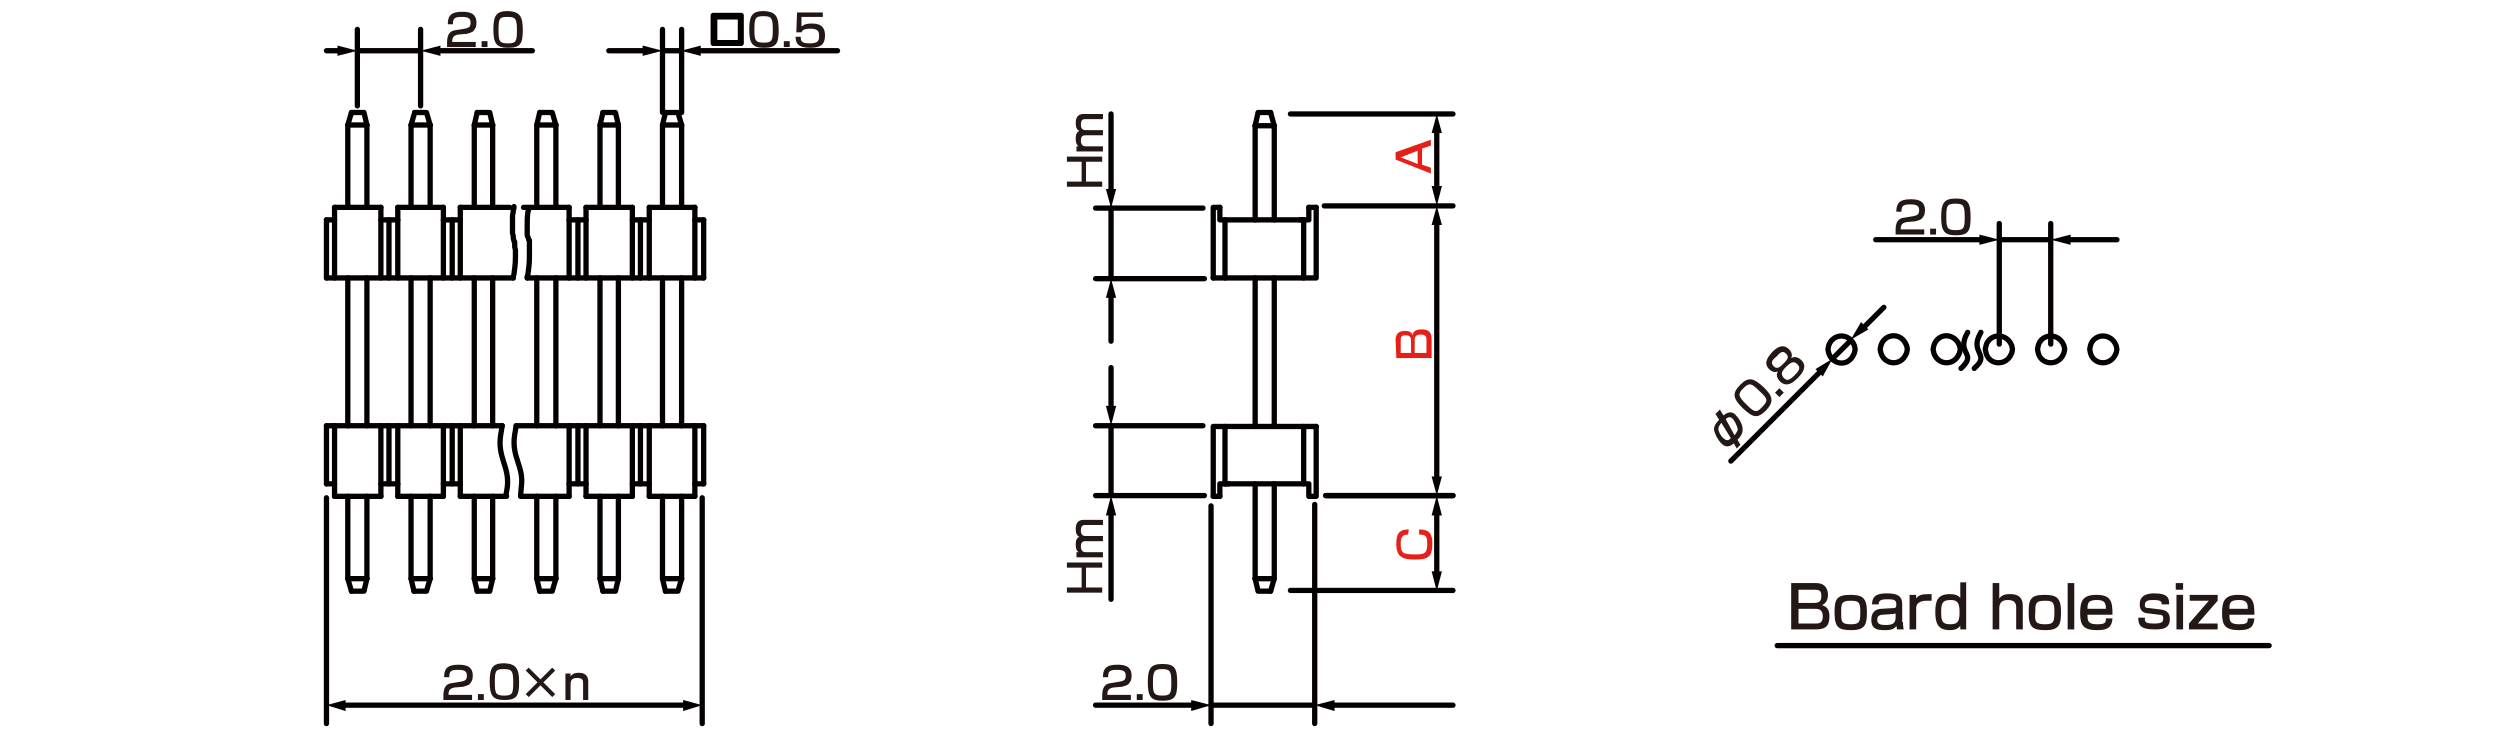 <?xml version="1.0" encoding="utf-8"?>
<!-- Generator: Adobe Illustrator 24.2.1, SVG Export Plug-In . SVG Version: 6.00 Build 0)  -->
<svg version="1.1" id="レイヤー_1" xmlns="http://www.w3.org/2000/svg" xmlns:xlink="http://www.w3.org/1999/xlink" x="0px" width="340" height="99.6"
	 y="0px" viewBox="0 0 340 99.6" style="enable-background:new 0 0 340 99.6;" xml:space="preserve">
<style type="text/css">
	.st0{fill:none;stroke:#040000;stroke-width:0.72;stroke-linecap:round;stroke-linejoin:round;stroke-miterlimit:10;}
	.st1{fill:none;stroke:#040000;stroke-width:0.72;stroke-linecap:round;stroke-linejoin:round;}
	.st2{fill:#040000;}
	.st3{fill:#231815;}
	.st4{fill:#E61F19;}
	.st5{fill:none;stroke:#060001;stroke-width:0.72;stroke-linecap:round;stroke-linejoin:round;stroke-miterlimit:10;}
</style>
<g id="MH0419_1_">
	<line class="st0" x1="271.9" y1="32.6" x2="278.9" y2="32.6"/>
	<line class="st0" x1="278.9" y1="46.8" x2="278.9" y2="30.4"/>
	<line class="st0" x1="271.9" y1="46.8" x2="271.9" y2="30.4"/>
	<line class="st0" x1="251.7" y1="46.3" x2="249.2" y2="48.8"/>
	<line class="st0" x1="175.5" y1="15.5" x2="197.6" y2="15.5"/>
	<line class="st0" x1="180.3" y1="67.4" x2="197.6" y2="67.4"/>
	<line class="st0" x1="180.1" y1="28" x2="197.6" y2="28"/>
	<line class="st0" x1="175.5" y1="80.3" x2="197.6" y2="80.3"/>
	<line class="st0" x1="180.3" y1="67.4" x2="197.6" y2="67.4"/>
	<line class="st0" x1="48.6" y1="6.9" x2="57.2" y2="6.9"/>
	<line class="st0" x1="57.2" y1="14.4" x2="57.2" y2="4"/>
	<line class="st0" x1="48.6" y1="14.4" x2="48.6" y2="4"/>
	<line class="st0" x1="90.1" y1="6.9" x2="92.6" y2="6.9"/>
	<line class="st0" x1="92.7" y1="15.3" x2="92.7" y2="4"/>
	<line class="st0" x1="90.1" y1="15.3" x2="90.1" y2="4"/>
	<line class="st0" x1="178.8" y1="68.6" x2="178.8" y2="98.4"/>
	<line class="st0" x1="164.7" y1="68.8" x2="164.7" y2="98.4"/>
	<line class="st0" x1="151.1" y1="57.9" x2="151.1" y2="67.4"/>
	<line class="st0" x1="163.8" y1="67.4" x2="149" y2="67.4"/>
	<line class="st0" x1="163.6" y1="57.9" x2="149" y2="57.9"/>
	<line class="st0" x1="95.5" y1="67.7" x2="95.5" y2="98.4"/>
	<line class="st0" x1="44.4" y1="67.7" x2="44.4" y2="98.4"/>
	<line class="st0" x1="151.1" y1="28.3" x2="151.1" y2="37.9"/>
	<line class="st0" x1="163.8" y1="37.9" x2="149" y2="37.9"/>
	<line class="st0" x1="163.6" y1="28.3" x2="149" y2="28.3"/>
	<path class="st0" d="M252.3,47.5l-0.1-0.5l-0.2-0.4c-0.9-1.4-2.8-1.1-3.3,0.4l-0.1,0.5l0.1,0.5c0.5,1.6,2.5,1.9,3.3,0.4l0.2-0.4
		L252.3,47.5z"/>
	<path class="st0" d="M266.6,47.5l-0.1-0.5l-0.2-0.4c-0.9-1.4-2.8-1.2-3.3,0.4l-0.1,0.5L263,48c0.5,1.6,2.5,1.8,3.3,0.4l0.2-0.4
		L266.6,47.5z"/>
	<path class="st0" d="M259.4,47.5l-0.1-0.5l-0.2-0.4c-0.8-1.4-2.8-1.2-3.3,0.4l-0.1,0.5l0.1,0.5c0.5,1.6,2.5,1.8,3.3,0.4l0.2-0.4
		L259.4,47.5z"/>
	<path class="st0" d="M267.6,45.2l-0.3,0.6c-0.9,2.3,1.3,2.3-0.3,4l-0.3,0.3"/>
	<g>
		<path class="st0" d="M280.8,47.5l-0.1-0.5l-0.2-0.4c-0.9-1.4-2.9-1.1-3.3,0.4l-0.1,0.5l0.1,0.5c0.4,1.6,2.5,1.8,3.3,0.4l0.2-0.4
			L280.8,47.5z"/>
		<path class="st0" d="M273.7,47.5l-0.1-0.5l-0.2-0.4c-0.9-1.4-2.9-1.1-3.3,0.4l-0.1,0.5l0.1,0.5c0.4,1.6,2.5,1.8,3.3,0.4l0.2-0.4
			L273.7,47.5z"/>
		<path class="st0" d="M287.9,47.5l-0.1-0.5l-0.2-0.4c-0.9-1.4-2.9-1.1-3.3,0.4l-0.1,0.5l0.1,0.5c0.4,1.6,2.5,1.8,3.3,0.4l0.2-0.4
			L287.9,47.5z"/>
		<path class="st0" d="M269.4,45.2l-0.3,0.6c-0.9,2.1,1.3,2.5-0.3,4l-0.3,0.3"/>
	</g>
	<g>
		<polyline class="st0" points="172.8,15.3 171.1,15.3 170.7,17.1 		"/>
		<line class="st0" x1="172.8" y1="15.3" x2="173.3" y2="17.1"/>
		<line class="st0" x1="170.7" y1="17.1" x2="170.7" y2="29.9"/>
		<polyline class="st0" points="173.3,29.9 173.3,17.1 170.7,17.1 		"/>
		<polyline class="st0" points="172.8,80.4 171.1,80.4 170.7,78.7 		"/>
		<polyline class="st0" points="172.8,80.4 173.3,78.7 170.7,78.7 		"/>
		<line class="st0" x1="173.3" y1="37.8" x2="173.3" y2="58"/>
		<line class="st0" x1="170.7" y1="37.8" x2="170.7" y2="58"/>
		<polyline class="st0" points="179,58 165,58 165,67.5 		"/>
		<polyline class="st0" points="179,58 179,67.5 178.1,67.5 		"/>
		<polyline class="st0" points="165.9,67.5 165.9,65.8 167.1,65.8 		"/>
		<polyline class="st0" points="178,67.5 178,65.8 166.6,65.8 		"/>
		<line class="st0" x1="165.9" y1="67.5" x2="165" y2="67.5"/>
		<line class="st0" x1="166.6" y1="65.8" x2="166.6" y2="58"/>
		<line class="st0" x1="177.3" y1="65.8" x2="177.3" y2="58"/>
		<line class="st0" x1="173.3" y1="65.8" x2="173.3" y2="78.7"/>
		<line class="st0" x1="170.7" y1="65.8" x2="170.7" y2="78.7"/>
		<polyline class="st0" points="165,37.8 179,37.8 179,28.2 		"/>
		<polyline class="st0" points="165,37.8 165,28.2 165.9,28.2 		"/>
		<polyline class="st0" points="178,28.2 178,29.9 176.8,29.9 		"/>
		<polyline class="st0" points="165.9,28.2 165.9,29.9 177.3,29.9 		"/>
		<line class="st0" x1="178" y1="28.2" x2="179" y2="28.2"/>
		<line class="st0" x1="177.3" y1="29.9" x2="177.3" y2="37.8"/>
		<line class="st0" x1="166.6" y1="29.9" x2="166.6" y2="37.8"/>
	</g>
	<g>
		<g>
			<polyline class="st0" points="90.5,80.4 92.2,80.4 92.7,78.7 			"/>
			<polyline class="st0" points="90.5,80.4 90.1,78.7 92.7,78.7 			"/>
			<line class="st0" x1="90.1" y1="37.8" x2="90.1" y2="57.9"/>
			<line class="st0" x1="92.7" y1="37.8" x2="92.7" y2="57.9"/>
			<polyline class="st0" points="90.5,15.3 92.2,15.3 92.7,17 			"/>
			<line class="st0" x1="90.5" y1="15.3" x2="90.1" y2="17"/>
			<line class="st0" x1="92.7" y1="17" x2="92.7" y2="28.2"/>
			<polyline class="st0" points="90.1,28.2 90.1,17 92.7,17 			"/>
			<polyline class="st0" points="82,80.4 83.7,80.4 84.1,78.7 			"/>
			<polyline class="st0" points="82,80.4 81.6,78.7 84.1,78.7 			"/>
			<line class="st0" x1="81.6" y1="37.8" x2="81.6" y2="57.9"/>
			<line class="st0" x1="84.1" y1="37.8" x2="84.1" y2="57.9"/>
			<polyline class="st0" points="82,15.3 83.7,15.3 84.1,17 			"/>
			<line class="st0" x1="82" y1="15.3" x2="81.6" y2="17"/>
			<line class="st0" x1="84.1" y1="17" x2="84.1" y2="28.2"/>
			<polyline class="st0" points="81.6,28.2 81.6,17 84.1,17 			"/>
			<polyline class="st0" points="73.4,80.4 75.1,80.4 75.6,78.7 			"/>
			<polyline class="st0" points="73.4,80.4 73,78.7 75.6,78.7 			"/>
			<line class="st0" x1="73" y1="37.8" x2="73" y2="57.9"/>
			<line class="st0" x1="75.6" y1="37.8" x2="75.6" y2="57.9"/>
			<polyline class="st0" points="73.4,15.3 75.1,15.3 75.6,17 			"/>
			<line class="st0" x1="73.4" y1="15.3" x2="73" y2="17"/>
			<line class="st0" x1="75.6" y1="17" x2="75.6" y2="28.2"/>
			<polyline class="st0" points="73,28.2 73,17 75.6,17 			"/>
			<line class="st0" x1="92.7" y1="67.5" x2="92.7" y2="78.7"/>
			<line class="st0" x1="90.1" y1="67.5" x2="90.1" y2="78.7"/>
			<line class="st0" x1="84.1" y1="67.5" x2="84.1" y2="78.7"/>
			<line class="st0" x1="81.6" y1="67.5" x2="81.6" y2="78.7"/>
			<line class="st0" x1="75.6" y1="67.5" x2="75.6" y2="78.7"/>
			<line class="st0" x1="73" y1="67.5" x2="73" y2="78.7"/>
			<line class="st0" x1="95.7" y1="65.8" x2="95.7" y2="57.9"/>
			<line class="st0" x1="94.5" y1="67.5" x2="94.5" y2="57.9"/>
			<line class="st0" x1="88.3" y1="67.5" x2="88.3" y2="57.9"/>
			<line class="st0" x1="87.1" y1="65.8" x2="87.1" y2="57.9"/>
			<line class="st0" x1="86" y1="67.5" x2="86" y2="57.9"/>
			<line class="st0" x1="79.7" y1="67.5" x2="79.7" y2="57.9"/>
			<line class="st0" x1="78.6" y1="65.8" x2="78.6" y2="57.9"/>
			<line class="st0" x1="77.4" y1="67.5" x2="77.4" y2="57.9"/>
			<line class="st0" x1="70.8" y1="67.5" x2="77.4" y2="67.5"/>
			<line class="st0" x1="79.7" y1="67.5" x2="86" y2="67.5"/>
			<line class="st0" x1="88.3" y1="67.5" x2="94.5" y2="67.5"/>
			<line class="st0" x1="70.2" y1="57.9" x2="95.7" y2="57.9"/>
			<path class="st0" d="M70.2,57.9L70,59.1c-0.5,3.1,1.3,4.3,0.9,7.1l-0.1,1.2"/>
			<line class="st0" x1="77.4" y1="65.8" x2="79.7" y2="65.8"/>
			<line class="st0" x1="86" y1="65.8" x2="88.3" y2="65.8"/>
			<line class="st0" x1="94.5" y1="65.8" x2="95.7" y2="65.8"/>
			<line class="st0" x1="77.4" y1="28.2" x2="77.4" y2="37.8"/>
			<line class="st0" x1="78.6" y1="29.9" x2="78.6" y2="37.8"/>
			<line class="st0" x1="79.7" y1="28.2" x2="79.7" y2="37.8"/>
			<line class="st0" x1="86" y1="28.2" x2="86" y2="37.8"/>
			<line class="st0" x1="87.1" y1="29.9" x2="87.1" y2="37.8"/>
			<line class="st0" x1="88.3" y1="28.2" x2="88.3" y2="37.8"/>
			<line class="st0" x1="94.5" y1="28.2" x2="94.5" y2="37.8"/>
			<line class="st0" x1="95.7" y1="29.9" x2="95.7" y2="37.8"/>
			<line class="st0" x1="95.7" y1="37.8" x2="71.7" y2="37.8"/>
			<line class="st0" x1="94.5" y1="28.2" x2="88.3" y2="28.2"/>
			<line class="st0" x1="86" y1="28.2" x2="79.7" y2="28.2"/>
			<line class="st0" x1="77.4" y1="28.2" x2="71.2" y2="28.2"/>
			<path class="st0" d="M71.7,37.8v-0.2l0.1-0.3c0.1-0.8,0.2-1.4,0.2-2.3v-0.3l0,0v-0.2l0,0v-0.1l0,0v-0.1v-0.1v-0.1l0,0V34v-0.1
				v-0.1v-0.1v-0.1v-0.1v-0.1v-0.1v-0.1v-0.1V33v-0.1v-0.1v-0.1l-0.1-0.1v-0.1c-0.1-0.2-0.1-0.3-0.2-0.5v-0.1v-0.1v-0.1v-0.1v-0.1
				v-0.1v-0.1v-0.1v-0.1V31v-0.1v-0.1l0,0v-0.1l0,0V31l0,0v-0.2l0,0c0-0.8,0-1.3,0.1-2l0.1-0.3v-0.2"/>
			<line class="st0" x1="95.7" y1="29.9" x2="94.5" y2="29.9"/>
			<line class="st0" x1="88.3" y1="29.9" x2="86" y2="29.9"/>
			<line class="st0" x1="79.7" y1="29.9" x2="77.4" y2="29.9"/>
		</g>
		<g>
			<polyline class="st0" points="64.9,80.4 66.6,80.4 67,78.7 			"/>
			<polyline class="st0" points="64.9,80.4 64.5,78.7 67,78.7 			"/>
			<line class="st0" x1="64.5" y1="37.8" x2="64.5" y2="57.9"/>
			<line class="st0" x1="67" y1="37.8" x2="67" y2="57.9"/>
			<polyline class="st0" points="64.9,15.3 66.6,15.3 67,17 			"/>
			<line class="st0" x1="64.9" y1="15.3" x2="64.5" y2="17"/>
			<line class="st0" x1="67" y1="17" x2="67" y2="28.2"/>
			<polyline class="st0" points="64.5,28.2 64.5,17 67,17 			"/>
			<polyline class="st0" points="56.3,80.4 58,80.4 58.5,78.7 			"/>
			<polyline class="st0" points="56.3,80.4 55.9,78.7 58.5,78.7 			"/>
			<line class="st0" x1="55.9" y1="37.8" x2="55.9" y2="57.9"/>
			<line class="st0" x1="58.5" y1="37.8" x2="58.5" y2="57.9"/>
			<polyline class="st0" points="56.4,15.3 58,15.3 58.5,17 			"/>
			<line class="st0" x1="56.4" y1="15.3" x2="55.9" y2="17"/>
			<line class="st0" x1="58.5" y1="17" x2="58.5" y2="28.2"/>
			<polyline class="st0" points="55.9,28.2 55.9,17 58.5,17 			"/>
			<polyline class="st0" points="47.8,80.4 49.5,80.4 49.9,78.7 			"/>
			<polyline class="st0" points="47.8,80.4 47.3,78.7 49.9,78.7 			"/>
			<line class="st0" x1="47.3" y1="37.8" x2="47.3" y2="57.9"/>
			<line class="st0" x1="49.9" y1="37.8" x2="49.9" y2="57.9"/>
			<polyline class="st0" points="47.8,15.3 49.5,15.3 49.9,17 			"/>
			<line class="st0" x1="47.8" y1="15.3" x2="47.3" y2="17"/>
			<line class="st0" x1="49.9" y1="17" x2="49.9" y2="28.2"/>
			<polyline class="st0" points="47.3,28.2 47.3,17 49.9,17 			"/>
			<line class="st0" x1="67" y1="67.5" x2="67" y2="78.7"/>
			<line class="st0" x1="64.5" y1="67.5" x2="64.5" y2="78.7"/>
			<line class="st0" x1="58.5" y1="67.5" x2="58.5" y2="78.7"/>
			<line class="st0" x1="55.9" y1="67.5" x2="55.9" y2="78.7"/>
			<line class="st0" x1="49.9" y1="67.5" x2="49.9" y2="78.7"/>
			<line class="st0" x1="47.3" y1="67.5" x2="47.3" y2="78.7"/>
			<line class="st0" x1="62.6" y1="67.5" x2="62.6" y2="57.9"/>
			<line class="st0" x1="61.5" y1="65.8" x2="61.5" y2="57.9"/>
			<line class="st0" x1="60.3" y1="67.5" x2="60.3" y2="57.9"/>
			<line class="st0" x1="54.1" y1="67.5" x2="54.1" y2="57.9"/>
			<line class="st0" x1="52.9" y1="65.8" x2="52.9" y2="57.9"/>
			<line class="st0" x1="51.8" y1="67.5" x2="51.8" y2="57.9"/>
			<line class="st0" x1="45.5" y1="67.5" x2="45.5" y2="57.9"/>
			<line class="st0" x1="44.4" y1="65.8" x2="44.4" y2="57.9"/>
			<line class="st0" x1="44.4" y1="57.9" x2="68.3" y2="57.9"/>
			<line class="st0" x1="45.5" y1="67.5" x2="51.8" y2="67.5"/>
			<line class="st0" x1="54.1" y1="67.5" x2="60.3" y2="67.5"/>
			<line class="st0" x1="62.6" y1="67.5" x2="68.9" y2="67.5"/>
			<path class="st0" d="M68.3,57.9l-0.2,1.2c-0.5,3.1,1.2,4.3,0.9,7.1l-0.2,1.2"/>
			<line class="st0" x1="44.4" y1="65.8" x2="45.5" y2="65.8"/>
			<line class="st0" x1="51.8" y1="65.8" x2="54.1" y2="65.8"/>
			<line class="st0" x1="60.3" y1="65.8" x2="62.6" y2="65.8"/>
			<line class="st0" x1="44.4" y1="29.9" x2="44.4" y2="37.8"/>
			<line class="st0" x1="45.5" y1="28.2" x2="45.5" y2="37.8"/>
			<line class="st0" x1="51.8" y1="28.2" x2="51.8" y2="37.8"/>
			<line class="st0" x1="52.9" y1="29.9" x2="52.9" y2="37.8"/>
			<line class="st0" x1="54.1" y1="28.2" x2="54.1" y2="37.8"/>
			<line class="st0" x1="60.3" y1="28.2" x2="60.3" y2="37.8"/>
			<line class="st0" x1="61.5" y1="29.9" x2="61.5" y2="37.8"/>
			<line class="st0" x1="62.6" y1="28.2" x2="62.6" y2="37.8"/>
			<line class="st0" x1="69.3" y1="28.2" x2="62.6" y2="28.2"/>
			<line class="st0" x1="60.3" y1="28.2" x2="54.1" y2="28.2"/>
			<line class="st0" x1="51.8" y1="28.2" x2="45.5" y2="28.2"/>
			<line class="st0" x1="69.8" y1="37.8" x2="44.4" y2="37.8"/>
			<path class="st0" d="M69.8,37.8v-0.2l0.1-0.3c0.1-0.7,0.2-1.5,0.2-2.3v-0.1l0,0c0-0.1,0-0.1,0-0.2v-0.1v-0.1v-0.1l0,0v-0.1l0,0
				v-0.1l0,0l0,0v-0.1V34c0-0.1-0.1-0.3-0.1-0.4v-0.1v-0.1v-0.1v-0.1v-0.1V33v-0.1l-0.1-0.1c0-0.2-0.1-0.3-0.1-0.5v-0.1v-0.1
				c0-0.1-0.1-0.3-0.1-0.4v-0.1v-0.1v-0.1l0,0v-0.1l0,0v-0.1v-0.1V31l0,0v-0.2c0-0.2,0-0.1,0-0.2v-0.1c0-0.1,0-0.1,0-0.2V30v-0.1
				v-0.4v-0.1v-0.1c0-0.1,0.1-0.4,0.1-0.5v-0.1v-0.1l0.1-0.3v-0.2"/>
			<line class="st0" x1="62.6" y1="29.9" x2="60.3" y2="29.9"/>
			<line class="st0" x1="54.1" y1="29.9" x2="51.8" y2="29.9"/>
			<line class="st0" x1="45.5" y1="29.9" x2="44.4" y2="29.9"/>
		</g>
	</g>
	<g>
		<line class="st1" x1="46.6" y1="95.9" x2="93.4" y2="95.9"/>
		<g>
			<polygon class="st2" points="47,96.7 44.4,95.9 47,95.2 			"/>
		</g>
		<g>
			<polygon class="st2" points="92.9,96.7 95.5,95.9 92.9,95.2 			"/>
		</g>
	</g>
	<g>
		<line class="st1" x1="46.4" y1="6.9" x2="44.4" y2="6.9"/>
		<g>
			<polygon class="st2" points="45.9,6.2 48.6,6.9 45.9,7.6 			"/>
		</g>
	</g>
	<g>
		<line class="st1" x1="59.4" y1="6.9" x2="72.4" y2="6.9"/>
		<g>
			<polygon class="st2" points="59.9,7.6 57.2,6.9 59.9,6.2 			"/>
		</g>
	</g>
	<g>
		<path class="st0" d="M100.8,2.1v3.8H97V2.1H100.8z M97.2,2.3v3.5h3.5V2.3H97.2z"/>
	</g>
	<g>
		<line class="st1" x1="87.9" y1="6.9" x2="82.8" y2="6.9"/>
		<g>
			<polygon class="st2" points="87.4,6.2 90.1,6.9 87.4,7.6 			"/>
		</g>
	</g>
	<g>
		<line class="st1" x1="94.8" y1="6.9" x2="113.9" y2="6.9"/>
		<g>
			<polygon class="st2" points="95.3,7.6 92.6,6.9 95.3,6.2 			"/>
		</g>
	</g>
	<g>
		<path class="st3" d="M145.1,24.7h2V22h-2v-0.7h4.8V22h-2.2v2.7h2.2v0.7h-4.8V24.7z"/>
		<path class="st3" d="M146.3,19.9h0.4c-0.3-0.2-0.4-0.5-0.4-1.1c0-0.2,0-0.8,0.5-1c-0.5-0.2-0.5-0.8-0.5-1.1c0-1.1,0.7-1.2,1.1-1.2
			h2.6v0.7h-2.4c-0.2,0-0.6,0-0.6,0.7c0,0.6,0.2,0.8,0.7,0.8h2.3v0.7h-2.3c-0.3,0-0.7,0-0.7,0.7c0,0.8,0.5,0.8,0.7,0.8h2.3v0.7h-3.6
			v-0.7H146.3z"/>
	</g>
	<g>
		<path class="st3" d="M145.1,79.9h2v-2.7h-2v-0.7h4.8v0.7h-2.2v2.7h2.2v0.7h-4.8V79.9z"/>
		<path class="st3" d="M146.3,75.1h0.4c-0.3-0.2-0.4-0.5-0.4-1.1c0-0.2,0-0.8,0.5-1c-0.5-0.2-0.5-0.8-0.5-1.1c0-1.1,0.7-1.2,1.1-1.2
			h2.6v0.7h-2.4c-0.2,0-0.6,0-0.6,0.7c0,0.6,0.2,0.8,0.7,0.8h2.3v0.7h-2.3c-0.3,0-0.7,0-0.7,0.7c0,0.8,0.5,0.8,0.7,0.8h2.3v0.7h-3.6
			v-0.7H146.3z"/>
	</g>
	<g>
		<line class="st1" x1="151.1" y1="26.2" x2="151.1" y2="15.5"/>
		<g>
			<polygon class="st2" points="151.8,25.7 151.1,28.3 150.4,25.7 			"/>
		</g>
	</g>
	<g>
		<line class="st1" x1="151.1" y1="40.1" x2="151.1" y2="46.4"/>
		<g>
			<polygon class="st2" points="150.4,40.5 151.1,37.9 151.8,40.5 			"/>
		</g>
	</g>
	<g>
		<line class="st1" x1="151.1" y1="55.7" x2="151.1" y2="50"/>
		<g>
			<polygon class="st2" points="151.8,55.2 151.1,57.9 150.4,55.2 			"/>
		</g>
	</g>
	<g>
		<line class="st1" x1="151.1" y1="69.6" x2="151.1" y2="81.5"/>
		<g>
			<polygon class="st2" points="150.4,70.1 151.1,67.4 151.8,70.1 			"/>
		</g>
	</g>
	<line class="st0" x1="164.7" y1="95.9" x2="178.8" y2="95.9"/>
	<g>
		<line class="st1" x1="162.5" y1="95.9" x2="149" y2="95.9"/>
		<g>
			<polygon class="st2" points="162,95.2 164.7,95.9 162,96.7 			"/>
		</g>
	</g>
	<g>
		<line class="st1" x1="181" y1="95.9" x2="197.6" y2="95.9"/>
		<g>
			<polygon class="st2" points="181.5,96.7 178.8,95.9 181.5,95.2 			"/>
		</g>
	</g>
	<g>
		<path class="st4" d="M194.6,19v0.8l-1.2,0.4v2.2l1.2,0.4v0.8l-4.8-1.9v-1L194.6,19z M192.8,22.3v-1.8l-2.3,0.9L192.8,22.3z"/>
	</g>
	<g>
		<line class="st1" x1="195.4" y1="17.6" x2="195.4" y2="25.8"/>
		<g>
			<polygon class="st2" points="194.7,18.1 195.4,15.5 196.1,18.1 			"/>
		</g>
		<g>
			<polygon class="st2" points="194.7,25.3 195.4,28 196.1,25.3 			"/>
		</g>
	</g>
	<g>
		<path class="st4" d="M189.8,46.2c0-1,0.7-1.2,1.3-1.2c0.4,0,0.9,0.1,1,0.6c0.1-0.5,0.4-0.8,1.2-0.8s1.4,0.2,1.4,1.3v2.6h-4.8
			L189.8,46.2L189.8,46.2z M190.5,48h1.4v-1.6c0-0.7-0.3-0.8-0.8-0.8s-0.6,0.2-0.6,0.7L190.5,48L190.5,48z M192.5,48h1.5v-1.8
			c0-0.4-0.1-0.7-0.8-0.7c-0.8,0-0.8,0.5-0.8,0.8V48H192.5z"/>
	</g>
	<g>
		<line class="st1" x1="195.4" y1="30.2" x2="195.4" y2="65.3"/>
		<g>
			<polygon class="st2" points="194.7,30.6 195.4,28 196.1,30.6 			"/>
		</g>
		<g>
			<polygon class="st2" points="194.7,64.8 195.4,67.4 196.1,64.8 			"/>
		</g>
	</g>
	<g>
		<path class="st4" d="M191.5,72.7c-0.9,0-1,0.5-1,1.3c0,1.2,0.3,1.4,1.9,1.4c1.3,0,1.7-0.1,1.7-1.4c0-1-0.1-1.3-1.1-1.3V72
			c1.4,0,1.8,0.6,1.8,1.9c0,1.8-0.5,2.2-2.4,2.2c-1.7,0-2.5-0.4-2.5-2.1c0-1.2,0.2-2,1.7-2L191.5,72.7L191.5,72.7z"/>
	</g>
	<g>
		<line class="st1" x1="195.4" y1="69.6" x2="195.4" y2="78.2"/>
		<g>
			<polygon class="st2" points="194.7,70.1 195.4,67.4 196.1,70.1 			"/>
		</g>
		<g>
			<polygon class="st2" points="194.7,77.7 195.4,80.4 196.1,77.7 			"/>
		</g>
	</g>
	<g>
		<line class="st1" x1="253.3" y1="44.7" x2="256.2" y2="41.8"/>
		<g>
			<polygon class="st2" points="254.1,44.8 251.7,46.2 253.1,43.8 			"/>
		</g>
	</g>
	<g>
		<line class="st1" x1="247.7" y1="50.4" x2="235.4" y2="62.7"/>
		<g>
			<polygon class="st2" points="246.9,50.2 249.2,48.8 247.9,51.2 			"/>
		</g>
	</g>
	<g>
		<line class="st1" x1="269.7" y1="32.6" x2="255.1" y2="32.6"/>
		<g>
			<polygon class="st2" points="269.2,31.9 271.9,32.6 269.2,33.3 			"/>
		</g>
	</g>
	<g>
		<line class="st1" x1="281.1" y1="32.6" x2="287.9" y2="32.6"/>
		<g>
			<polygon class="st2" points="281.6,33.3 278.9,32.6 281.6,31.9 			"/>
		</g>
	</g>
	<g>
		<path class="st3" d="M62.3,4.7c-0.4,0.1-0.8,0.2-0.8,0.9v0.1h3.2v0.7h-3.9V5.9c0-0.8,0.1-1.7,1.2-1.8l1.2-0.2
			C63.7,3.8,64,3.7,64,3.1s-0.3-0.8-1.2-0.8c-1,0-1.2,0.2-1.2,1h-0.7c0-1,0.3-1.7,1.9-1.7c0.9,0,2,0.1,2,1.5c0,0.6-0.2,0.9-0.5,1.2
			c-0.2,0.1-0.4,0.2-0.8,0.3L62.3,4.7z"/>
		<path class="st3" d="M66.3,5.6v0.8h-0.8V5.6H66.3z"/>
		<path class="st3" d="M71.1,4.1c0,1.8-0.3,2.4-2,2.4c-1.6,0-2-0.6-2-2.5s0.4-2.5,2-2.5C70.7,1.6,71.1,2.2,71.1,4.1z M67.8,4.1
			c0,1.5,0.1,1.8,1.3,1.8c1.1,0,1.2-0.3,1.2-1.8c0-1.6-0.2-1.8-1.3-1.8C67.9,2.3,67.8,2.5,67.8,4.1z"/>
	</g>
	<g>
		<path class="st3" d="M105.9,4.1c0,1.8-0.3,2.4-2,2.4c-1.6,0-2-0.6-2-2.5s0.4-2.5,2-2.5C105.5,1.6,105.9,2.2,105.9,4.1z M102.6,4
			c0,1.5,0.1,1.8,1.3,1.8c1.1,0,1.2-0.3,1.2-1.8c0-1.6-0.2-1.8-1.3-1.8C102.7,2.2,102.6,2.5,102.6,4z"/>
		<path class="st3" d="M107.4,5.6v0.8h-0.8V5.6H107.4z"/>
		<path class="st3" d="M111.9,1.6v0.7H109v1.3c0.2-0.1,0.4-0.4,1.4-0.4s1.8,0.3,1.8,1.6c0,1.1-0.4,1.7-2,1.7c-1.4,0-2-0.4-2-1.5h0.7
			c0,0.5,0,0.9,1.2,0.9c0.9,0,1.3-0.2,1.3-0.9c0-0.6,0-1.1-1.2-1.1c-1,0-1.1,0.3-1.2,0.5h-0.7l0.1-2.7h3.5V1.6z"/>
	</g>
	<g>
		<path class="st3" d="M233.9,55.7l0.5,0.8c0.8-0.7,1.4-0.4,1.7,0c0.5,0.5,0.9,1.3,0.9,1.9c0,0.4-0.1,0.8-0.7,1.4l0.4,0.7l-0.5,0.5
			l-0.4-0.7c-0.7,0.6-1.2,0.5-1.7,0s-0.9-1.3-1-1.9c0-0.4,0.2-0.8,0.7-1.3l-0.5-0.8L233.9,55.7z M234.1,57.5
			c-0.3,0.4-0.4,0.6-0.4,0.8c0,0.4,0.3,1,0.7,1.3c0.4,0.4,0.7,0.3,1,0L234.1,57.5z M235.9,59.2c0.3-0.4,0.5-0.7,0.4-1
			s-0.3-0.8-0.6-1.2c-0.4-0.4-0.7-0.3-1,0L235.9,59.2z"/>
		<path class="st3" d="M239.9,52.7c1.2,1.2,1.4,1.9,0.3,3.1c-1.2,1.2-1.8,1-3.2-0.3c-1.3-1.3-1.5-2-0.3-3.2
			C237.8,51.2,238.5,51.4,239.9,52.7z M237.5,55c1.1,1.1,1.4,1.2,2.2,0.3c0.8-0.8,0.7-1.1-0.4-2.1c-1.1-1.1-1.4-1.2-2.2-0.4
			S236.4,53.9,237.5,55z"/>
		<path class="st3" d="M242,52.8l0.6,0.6L242,54l-0.6-0.6L242,52.8z"/>
		<path class="st3" d="M240.6,50.2c-0.9-0.9,0-1.8,0.4-2.3c0.5-0.5,1.4-1.3,2.3-0.4c0.1,0.1,0.6,0.6,0.3,1.2
			c0.7-0.4,1.3,0.2,1.4,0.3c0.8,0.8,0.2,1.7-0.5,2.4s-1.5,1.3-2.4,0.5c-0.2-0.2-0.7-0.8-0.3-1.4C241.2,50.8,240.7,50.3,240.6,50.2z
			 M242.6,51.4c0.4,0.4,0.7,0.4,1.5-0.4c0.8-0.8,0.7-1.1,0.3-1.5s-0.8-0.3-1.5,0.4C242.2,50.6,242.2,50.9,242.6,51.4z M241.2,49.8
			c0.5,0.5,0.9,0.1,1.4-0.4c0.6-0.6,0.7-0.9,0.3-1.3c-0.4-0.4-0.7-0.3-1.3,0.4C240.8,49.1,240.9,49.4,241.2,49.8z"/>
	</g>
	<g>
		<path class="st3" d="M151.4,93.5c-0.4,0.1-0.8,0.2-0.8,0.9v0.1h3.2v0.7h-3.9v-0.5c0-0.8,0.1-1.7,1.2-1.8l1.2-0.2
			c0.5-0.1,0.8-0.2,0.8-0.8c0-0.6-0.3-0.8-1.2-0.8c-1,0-1.2,0.2-1.2,1H150c0-1,0.3-1.7,1.9-1.7c0.9,0,2,0.1,2,1.5
			c0,0.6-0.2,0.9-0.5,1.2c-0.2,0.1-0.4,0.2-0.8,0.3L151.4,93.5z"/>
		<path class="st3" d="M155.4,94.4v0.8h-0.8v-0.8H155.4z"/>
		<path class="st3" d="M160.1,92.9c0,1.8-0.3,2.4-2,2.4c-1.6,0-2-0.6-2-2.5s0.4-2.5,2-2.5C159.8,90.3,160.1,90.9,160.1,92.9z
			 M156.8,92.8c0,1.5,0.1,1.8,1.3,1.8c1.1,0,1.2-0.3,1.2-1.8c0-1.6-0.2-1.8-1.3-1.8C157,91,156.8,91.3,156.8,92.8z"/>
	</g>
	<g>
		<path class="st3" d="M259.3,30.2c-0.4,0.1-0.8,0.2-0.8,0.9v0.1h3.2v0.7h-3.9v-0.5c0-0.8,0.1-1.7,1.2-1.8l1.2-0.2
			c0.5-0.1,0.8-0.2,0.8-0.8c0-0.6-0.3-0.8-1.2-0.8c-1,0-1.2,0.2-1.2,1h-0.7c0-1,0.3-1.7,1.9-1.7c0.9,0,2,0.1,2,1.5
			c0,0.6-0.2,0.9-0.5,1.2c-0.2,0.1-0.4,0.2-0.8,0.3L259.3,30.2z"/>
		<path class="st3" d="M263.3,31.1v0.8h-0.8v-0.8H263.3z"/>
		<path class="st3" d="M268,29.6c0,1.8-0.3,2.4-2,2.4c-1.6,0-2-0.6-2-2.5s0.4-2.5,2-2.5C267.7,27,268,27.6,268,29.6z M264.7,29.5
			c0,1.5,0.1,1.8,1.3,1.8c1.1,0,1.2-0.3,1.2-1.8c0-1.6-0.2-1.8-1.3-1.8C264.8,27.7,264.7,28,264.7,29.5z"/>
	</g>
	<g>
		<path class="st3" d="M75.1,90.8l0.4,0.4l-1.6,1.6l1.6,1.6l-0.4,0.4l-1.6-1.6l-1.6,1.6l-0.4-0.4l1.6-1.6l-1.6-1.6l0.4-0.4l1.6,1.6
			L75.1,90.8z"/>
		<path class="st3" d="M77.6,91.6V92c0.3-0.5,0.9-0.5,1.1-0.5c0.3,0,1.3,0,1.3,1.2v2.5h-0.7v-2.3c0-0.3,0-0.7-0.8-0.7
			s-0.9,0.4-0.9,0.9v2.1h-0.7v-3.6H77.6z"/>
		<g>
			<path class="st3" d="M61.8,93.5c-0.4,0.1-0.8,0.2-0.8,0.9v0.1h3.2v0.7h-3.9v-0.5c0-0.8,0.1-1.7,1.2-1.8l1.2-0.2
				c0.5-0.1,0.8-0.2,0.8-0.8c0-0.6-0.3-0.8-1.2-0.8c-1,0-1.2,0.2-1.2,1h-0.7c0-1,0.3-1.7,1.9-1.7c0.9,0,2,0.1,2,1.5
				c0,0.6-0.2,0.9-0.5,1.2c-0.2,0.1-0.4,0.2-0.8,0.3L61.8,93.5z"/>
			<path class="st3" d="M65.8,94.4v0.8H65v-0.8H65.8z"/>
			<path class="st3" d="M70.6,92.8c0,1.8-0.3,2.4-2,2.4c-1.6,0-2-0.6-2-2.5s0.4-2.5,2-2.5C70.2,90.3,70.6,90.9,70.6,92.8z
				 M67.3,92.8c0,1.5,0.1,1.8,1.3,1.8c1.1,0,1.2-0.3,1.2-1.8c0-1.6-0.2-1.8-1.3-1.8C67.4,91,67.3,91.2,67.3,92.8z"/>
		</g>
	</g>
</g>
<line class="st5" x1="241.7" y1="87.8" x2="308.6" y2="87.8"/>
<g>
	<path class="st3" d="M247,79.3c1.3,0,1.6,0.9,1.6,1.6c0,0.6-0.2,1.1-0.8,1.4c0.6,0.2,1,0.5,1,1.5c0,1.1-0.3,1.8-1.8,1.8h-3.4v-6.3
		H247z M244.6,80.2V82h2.1c0.9,0,1-0.4,1-1c0-0.7-0.3-0.8-1-0.8H244.6z M244.6,82.8v2h2.3c0.6,0,1-0.1,1-1c0-1-0.7-1-1.1-1H244.6z"
		/>
	<path class="st3" d="M251.6,80.9c1.6,0,2.3,0.3,2.3,2.3c0,1.7-0.2,2.5-2.1,2.5c-1.8,0-2.3-0.4-2.3-2.4
		C249.5,81.6,249.7,80.9,251.6,80.9z M251.7,84.9c1.2,0,1.3-0.3,1.3-1.7c0-1.3-0.2-1.5-1.3-1.5c-1.3,0-1.3,0.4-1.3,1.6
		C250.4,84.5,250.4,84.9,251.7,84.9z"/>
	<path class="st3" d="M258.8,84.6c0,0.6,0.1,0.9,0.1,1H258c0-0.2-0.1-0.3-0.1-0.5c-0.2,0.4-0.6,0.6-1.6,0.6c-0.9,0-1.8-0.1-1.8-1.4
		c0-0.3,0-1.4,1.3-1.5l1.7-0.1c0.2,0,0.4,0,0.4-0.5c0-0.6-0.3-0.7-1.2-0.7c-0.8,0-1.2,0.1-1.2,0.7h-0.9c0-1.3,0.9-1.5,2-1.5
		c1.4,0,2.1,0.3,2.1,1.5V84.6z M257.9,83.3c-0.1,0.2-0.4,0.2-0.4,0.2l-1.4,0.1c-0.7,0-0.8,0.4-0.8,0.7c0,0.6,0.5,0.7,1.1,0.7
		c0.8,0,1.4-0.1,1.4-1V83.3z"/>
	<path class="st3" d="M260.6,80.9l0,0.5c0.4-0.6,1-0.6,2.1-0.6v0.9c-0.3,0-0.4,0-0.6,0c-0.3,0-1.5,0-1.5,1v2.9h-0.9v-4.7H260.6z"/>
	<path class="st3" d="M267.4,79.3v6.3h-0.8l0-0.5c-0.2,0.3-0.6,0.6-1.4,0.6c-1.7,0-2-1-2-2.5c0-1.6,0.4-2.4,2-2.4
		c0.6,0,1,0.1,1.4,0.5v-2.1H267.4z M264,83.2c0,1.2,0.1,1.7,1.2,1.7c1,0,1.3-0.3,1.3-1.6c0-1.2-0.2-1.7-1.2-1.7
		C264.2,81.6,264,82,264,83.2z"/>
	<path class="st3" d="M271.9,79.3v2.1c0.4-0.6,1.1-0.6,1.5-0.6c0.9,0,1.7,0.3,1.7,1.6v3.2h-0.9v-3c0-0.4-0.1-1-1.1-1
		c-0.9,0-1.2,0.4-1.2,1.2v2.8H271v-6.3H271.9z"/>
	<path class="st3" d="M278,80.9c1.6,0,2.3,0.3,2.3,2.3c0,1.7-0.2,2.5-2.1,2.5c-1.8,0-2.3-0.4-2.3-2.4
		C275.9,81.6,276.1,80.9,278,80.9z M278.1,84.9c1.2,0,1.3-0.3,1.3-1.7c0-1.3-0.2-1.5-1.3-1.5c-1.3,0-1.3,0.4-1.3,1.6
		C276.7,84.5,276.8,84.9,278.1,84.9z"/>
	<path class="st3" d="M282.1,79.3v6.3h-0.9v-6.3H282.1z"/>
	<path class="st3" d="M283.9,83.5c0,0.9,0,1.4,1.3,1.4c1.1,0,1.2-0.2,1.2-0.8h0.9c-0.1,1.2-0.6,1.6-2.1,1.6c-1.9,0-2.3-0.7-2.3-2.3
		c0-1.6,0.3-2.5,2.2-2.5c2,0,2.2,0.9,2.2,2.7H283.9z M286.4,82.8c0-0.7-0.1-1.2-1.2-1.2c-1.2,0-1.3,0.4-1.3,1.2H286.4z"/>
	<path class="st3" d="M294,82.3c0-0.4,0-0.7-1.1-0.7c-0.8,0-1.2,0.1-1.2,0.7c0,0.2,0,0.4,0.6,0.4l1.6,0.2c0.8,0.1,1.2,0.5,1.2,1.3
		c0,1.4-1.2,1.4-2.1,1.4c-1.8,0-2.2-0.5-2.2-1.6h0.9c0,0.6,0,0.8,1.3,0.8c1,0,1.2-0.2,1.2-0.7c0-0.4-0.2-0.5-0.6-0.5l-1.6-0.2
		c-1-0.1-1-1-1-1.2c0-1.4,1.3-1.5,2-1.5c2,0,2,0.8,2,1.5H294z"/>
	<path class="st3" d="M296.9,79.3v0.9h-1v-0.9H296.9z M296.9,80.9v4.7H296v-4.7H296.9z"/>
	<path class="st3" d="M301.6,80.9v0.8l-2.7,3.1h2.7v0.8h-3.9v-0.8l2.7-3.1h-2.6v-0.8H301.6z"/>
	<path class="st3" d="M303.2,83.5c0,0.9,0,1.4,1.3,1.4c1.1,0,1.2-0.2,1.2-0.8h0.9c-0.1,1.2-0.6,1.6-2.1,1.6c-1.9,0-2.3-0.7-2.3-2.3
		c0-1.6,0.3-2.5,2.2-2.5c2,0,2.2,0.9,2.2,2.7H303.2z M305.7,82.8c0-0.7-0.1-1.2-1.2-1.2c-1.2,0-1.3,0.4-1.3,1.2H305.7z"/>
</g>
</svg>
